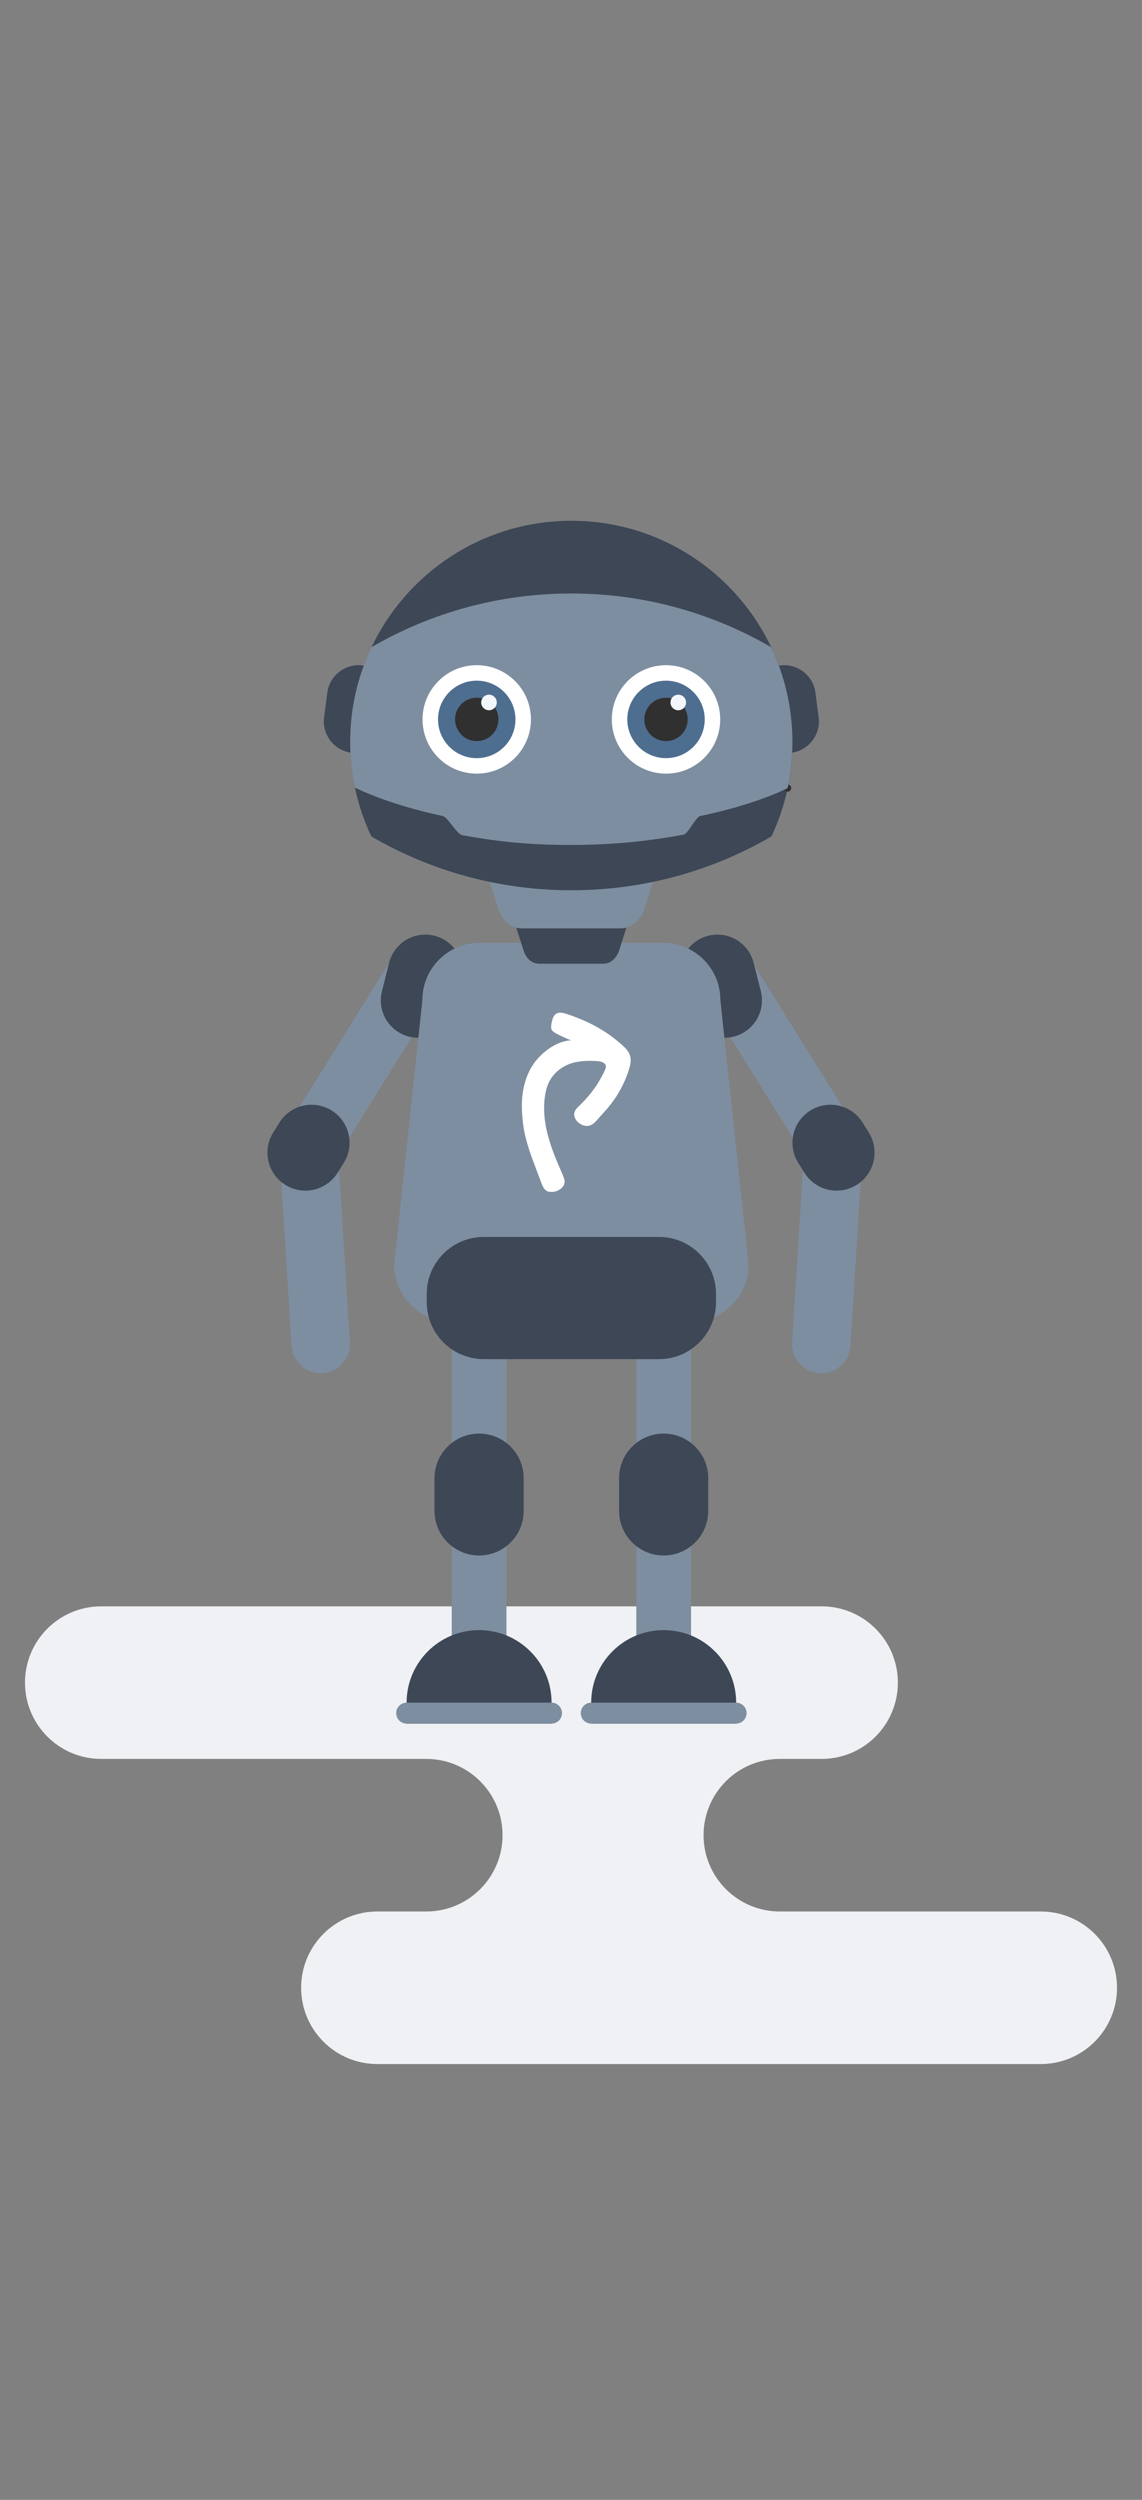 <?xml version="1.0" encoding="utf-8"?>
<!-- Generator: Adobe Illustrator 16.0.0, SVG Export Plug-In . SVG Version: 6.00 Build 0)  -->
<!DOCTYPE svg PUBLIC "-//W3C//DTD SVG 1.1//EN" "http://www.w3.org/Graphics/SVG/1.1/DTD/svg11.dtd">
<svg version="1.1" id="Layer_1" xmlns="http://www.w3.org/2000/svg" xmlns:xlink="http://www.w3.org/1999/xlink" x="0px" y="0px"
	 width="160px" height="350px" viewBox="0 0 160 350" enable-background="new 0 0 160 350" xml:space="preserve">
<rect x="0" y="0" width="160" height="350" fill="#808080" stroke="none"/>
<g>
	<path fill="#EFF1F4" d="M145.819,267.62H118.28h-9.027c-5.899,0-10.68-4.782-10.68-10.681s4.78-10.679,10.68-10.679h5.469h0.395
		c5.898,0,10.68-4.782,10.68-10.68c0-5.9-4.781-10.681-10.68-10.681H14.18c-5.896,0-10.679,4.78-10.679,10.681
		c0,5.897,4.782,10.68,10.679,10.68h45.549c1.083,0,2.127,0.164,3.112,0.464c4.38,1.333,7.567,5.399,7.567,10.215
		c0,5.898-4.782,10.681-10.68,10.681h-0.025H52.87c-5.899,0-10.68,4.78-10.68,10.682c0,5.896,4.78,10.679,10.68,10.679h92.949
		c5.898,0,10.68-4.782,10.68-10.679C156.499,272.4,151.718,267.62,145.819,267.62z"/>
	<g>
		<g>
			<path fill="#7E8EA1" d="M39.391,165.019c-0.14-2.254,1.575-4.195,3.829-4.335l0,0c2.255-0.142,4.196,1.573,4.336,3.828
				l1.454,23.4c0.14,2.256-1.573,4.197-3.829,4.338l0,0c-2.254,0.139-4.196-1.576-4.336-3.832L39.391,165.019z"/>
			<path fill="#7E8EA1" d="M54.316,135.153c1.195-1.918,3.719-2.503,5.636-1.307l0,0c1.917,1.195,2.501,3.718,1.307,5.634
				l-12.404,19.896c-1.194,1.918-3.718,2.503-5.635,1.309l0,0c-1.917-1.196-2.502-3.719-1.307-5.636L54.316,135.153z"/>
			<path fill="#3D4756" d="M39.142,157.175c1.554-2.492,4.833-3.252,7.324-1.698l0,0c2.492,1.554,3.252,4.833,1.699,7.325
				l-0.866,1.389c-1.554,2.492-4.833,3.253-7.325,1.699l0,0c-2.492-1.554-3.252-4.833-1.699-7.324L39.142,157.175z"/>
		</g>
		<g>
			<path fill="#7E8EA1" d="M120.609,165.019c0.14-2.254-1.574-4.195-3.829-4.335l0,0c-2.255-0.142-4.196,1.573-4.336,3.828
				l-1.454,23.4c-0.14,2.256,1.573,4.197,3.829,4.338l0,0c2.254,0.139,4.196-1.576,4.337-3.832L120.609,165.019z"/>
			<path fill="#7E8EA1" d="M105.684,135.153c-1.195-1.918-3.719-2.503-5.636-1.307l0,0c-1.916,1.195-2.501,3.718-1.306,5.634
				l12.403,19.896c1.195,1.918,3.718,2.503,5.635,1.309l0,0c1.917-1.196,2.502-3.719,1.308-5.636L105.684,135.153z"/>
			<path fill="#3D4756" d="M120.859,157.175c-1.555-2.492-4.834-3.252-7.325-1.698l0,0c-2.492,1.554-3.252,4.833-1.699,7.325
				l0.866,1.389c1.554,2.492,4.834,3.253,7.325,1.699l0,0c2.492-1.554,3.253-4.833,1.699-7.324L120.859,157.175z"/>
		</g>
		<g>
			<g>
				<g>
					<path fill="#7E8EA1" d="M70.957,185.568c0-2.117-1.717-3.834-3.834-3.834l0,0c-2.117,0-3.834,1.717-3.834,3.834v47.355
						c0,2.117,1.717,3.834,3.834,3.834l0,0c2.117,0,3.834-1.717,3.834-3.834V185.568z"/>
					<path fill="#3D4756" d="M73.369,211.533c0,3.449-2.796,6.246-6.246,6.246l0,0c-3.45,0-6.247-2.797-6.247-6.246v-4.574
						c0-3.451,2.797-6.248,6.247-6.248l0,0c3.45,0,6.246,2.797,6.246,6.248V211.533z"/>
				</g>
				<g>
					<path fill="#3D4756" d="M77.278,238.381c0-5.607-4.547-10.154-10.155-10.154s-10.155,4.547-10.155,10.154v2.936h20.311V238.381
						z"/>
				</g>
			</g>
			<g>
				<g>
					<path fill="#7E8EA1" d="M96.817,185.568c0-2.117-1.717-3.834-3.834-3.834l0,0c-2.118,0-3.835,1.717-3.835,3.834v47.355
						c0,2.117,1.717,3.834,3.835,3.834l0,0c2.117,0,3.834-1.717,3.834-3.834V185.568z"/>
					<path fill="#3D4756" d="M99.229,211.533c0,3.449-2.797,6.246-6.246,6.246l0,0c-3.45,0-6.247-2.797-6.247-6.246v-4.574
						c0-3.451,2.797-6.248,6.247-6.248l0,0c3.449,0,6.246,2.797,6.246,6.248V211.533z"/>
				</g>
				<g>
					<path fill="#3D4756" d="M103.139,238.381c0-5.607-4.547-10.154-10.155-10.154s-10.155,4.547-10.155,10.154v2.936h20.311
						V238.381z"/>
				</g>
			</g>
			<path fill="#7E8EA1" d="M78.74,239.85c0,0.811-0.657,1.467-1.468,1.467H56.975c-0.811,0-1.469-0.656-1.469-1.467l0,0
				c0-0.811,0.658-1.469,1.469-1.469h20.298C78.083,238.381,78.74,239.039,78.74,239.85L78.74,239.85z"/>
			<path fill="#7E8EA1" d="M104.6,239.85c0,0.811-0.657,1.467-1.468,1.467H82.834c-0.811,0-1.468-0.656-1.468-1.467l0,0
				c0-0.811,0.657-1.469,1.468-1.469h20.298C103.942,238.381,104.6,239.039,104.6,239.85L104.6,239.85z"/>
		</g>
		<g>
			<path fill="#3D4756" d="M106.594,138.777l-1.002-3.97c-0.709-2.805-3.554-4.502-6.357-3.796
				c-2.803,0.708-4.502,3.553-3.794,6.357l1.002,3.972c0.708,2.804,3.554,4.501,6.356,3.794
				C105.602,144.426,107.301,141.581,106.594,138.777z"/>
			<path fill="#3D4756" d="M60.871,131.011c-2.803-0.706-5.649,0.991-6.357,3.796l-1.002,3.97c-0.707,2.804,0.991,5.649,3.794,6.357
				c2.804,0.707,5.649-0.99,6.356-3.794l1.003-3.972C65.372,134.564,63.674,131.719,60.871,131.011z"/>
		</g>
		<path fill="#7E8EA1" d="M104.879,177.049c0,4.416-3.58,7.996-7.997,7.996H63.224c-4.416,0-7.996-3.58-7.996-7.996l3.949-37.042
			c0-4.417,3.581-7.997,7.997-7.997h25.759c4.417,0,7.996,3.58,7.996,7.997L104.879,177.049z"/>
		<g>
			<g>
				<path fill="#3D4756" d="M89.818,123.409c0-1.054-0.854-1.908-1.909-1.908H72.184c-1.054,0-1.909,0.854-1.909,1.908l3.061,9.606
					c0.375,1.195,1.16,1.909,2.215,1.909h8.993c1.055,0,1.891-0.845,2.216-1.909L89.818,123.409z"/>
			</g>
			<path fill="#7E8EA1" d="M95.056,112.301c0-1.618-1.313-2.931-2.931-2.931H67.98c-1.618,0-2.931,1.313-2.931,2.931l4.699,14.747
				c0.574,1.835,1.781,2.931,3.4,2.931h13.808c1.618,0,2.902-1.295,3.4-2.931L95.056,112.301z"/>
		</g>
		<g>
			<g>
				<path fill="#3D4756" d="M52.032,117.12c-1.897-4.012-2.959-8.497-2.959-13.229c0-17.11,13.87-30.979,30.98-30.979
					c17.109,0,30.979,13.869,30.979,30.979c0,4.733-1.061,9.22-2.959,13.232l-0.022-0.002c-8.229,4.784-17.795,7.522-27.999,7.522
					c-10.203,0-19.767-2.738-27.996-7.521L52.032,117.12z"/>
				<g>
					<path fill="#3D4756" d="M114.697,100.425l-0.448-3.437c-0.316-2.427-2.538-4.136-4.964-3.82s-4.136,2.537-3.819,4.964
						l0.447,3.437c0.315,2.426,2.538,4.136,4.963,3.82C113.302,105.073,115.013,102.851,114.697,100.425z"/>
					<path fill="#3D4756" d="M50.82,93.168c-2.425-0.315-4.647,1.394-4.964,3.82l-0.447,3.437c-0.315,2.426,1.396,4.647,3.82,4.964
						c2.426,0.315,4.647-1.395,4.964-3.82l0.447-3.437C54.956,95.706,53.246,93.484,50.82,93.168z"/>
				</g>
				<g>
					<polygon fill="#4899D3" stroke="#303030" stroke-linejoin="round" stroke-miterlimit="10" points="110.35,110.338 
						110.351,110.337 110.35,110.337 					"/>
					<path fill="#7E8EA1" d="M108.04,90.613c-8.229-4.781-17.793-7.52-27.996-7.52c-10.205,0-19.769,2.736-28,7.52
						c-1.911,4.023-2.981,8.526-2.981,13.277c0,2.184,0.226,4.313,0.655,6.369v-0.002c0,0,4.336,2.294,12.319,3.993
						c0.689,0.146,1.971,2.545,2.714,2.681c4.325,0.793,8.993,1.371,15.045,1.371c6.518,0,11.492-0.618,15.989-1.448
						c0.592-0.108,1.729-2.479,2.285-2.595c8.032-1.672,12.266-3.914,12.279-3.922c0.44-2.08,0.672-4.236,0.672-6.447
						C111.021,99.139,109.951,94.637,108.04,90.613z"/>
				</g>
			</g>
			<g>
				<g>
					<circle fill="#FFFFFF" cx="66.793" cy="100.723" r="7.593"/>
					<circle fill="#4E6E90" cx="66.794" cy="100.723" r="5.426"/>
					<circle fill="#303030" cx="66.794" cy="100.723" r="3.038"/>
					<circle fill="#F4F7FA" cx="68.51" cy="98.351" r="1.091"/>
				</g>
				<g>
					<circle fill="#FFFFFF" cx="93.312" cy="100.723" r="7.593"/>
					<circle fill="#4E6E90" cx="93.312" cy="100.723" r="5.425"/>
					<circle fill="#303030" cx="93.312" cy="100.723" r="3.038"/>
					<circle fill="#F4F7FA" cx="95.029" cy="98.351" r="1.091"/>
				</g>
			</g>
		</g>
		<path fill="#3D4756" d="M100.32,181.174c0-4.416-3.58-7.996-7.997-7.996h-24.54c-4.417,0-7.997,3.58-7.997,7.996v1.119
			c0,4.416,3.58,7.996,7.997,7.996h24.54c4.417,0,7.997-3.58,7.997-7.996V181.174z"/>
		<g>
			<path fill="#FFFFFF" d="M87.498,146.628c-1.803-1.728-3.951-3.05-6.261-3.986c-0.513-0.21-1.029-0.409-1.556-0.581
				c-0.472-0.154-1.046-0.39-1.545-0.233c-0.378,0.119-0.593,0.454-0.703,0.819c-0.118,0.392-0.237,0.801-0.215,1.217
				c0.03,0.543,0.532,0.729,0.951,0.956c0.471,0.255,0.969,0.471,1.459,0.685c0.104,0.045,0.259,0.086,0.35,0.158
				c-0.06,0.007-0.32,0.012-0.378,0.021c-1.573,0.253-3.018,1.215-4.1,2.351c-1.815,1.906-2.457,4.62-2.381,7.188
				c0.027,0.906,0.109,1.814,0.253,2.711c0.333,2.072,1.118,4.081,1.852,6.037c0.204,0.55,0.414,1.098,0.626,1.646
				c0.158,0.41,0.325,0.834,0.698,1.098c0.269,0.186,0.747,0.179,1.056,0.137c0.788-0.106,1.678-0.786,1.47-1.675
				c-0.086-0.37-0.248-0.724-0.4-1.07c-1.282-2.9-2.524-6.033-2.439-9.26c0.024-0.915,0.14-1.821,0.42-2.696
				c0.618-1.934,2.381-3.214,4.347-3.507c0.671-0.102,1.36-0.142,2.04-0.114c0.418,0.019,0.892,0.02,1.291,0.158
				c0.184,0.063,0.402,0.204,0.498,0.382c0.144,0.264,0.006,0.577-0.108,0.823c-0.673,1.466-1.581,2.812-2.664,4.004
				c-0.309,0.339-0.631,0.666-0.965,0.981c-0.4,0.377-0.751,0.805-0.621,1.381c0.135,0.594,0.629,1.073,1.191,1.277
				c0.087,0.033,0.174,0.058,0.259,0.074c0.215,0.043,0.416,0.04,0.607-0.006c0.712-0.169,1.176-0.892,1.647-1.392
				c0.927-0.983,1.764-1.996,2.455-3.159c0.442-0.749,0.832-1.526,1.147-2.336c0.182-0.464,0.337-0.938,0.466-1.421
				C88.527,148.237,88.312,147.408,87.498,146.628z"/>
		</g>
	</g>
</g>
</svg>
